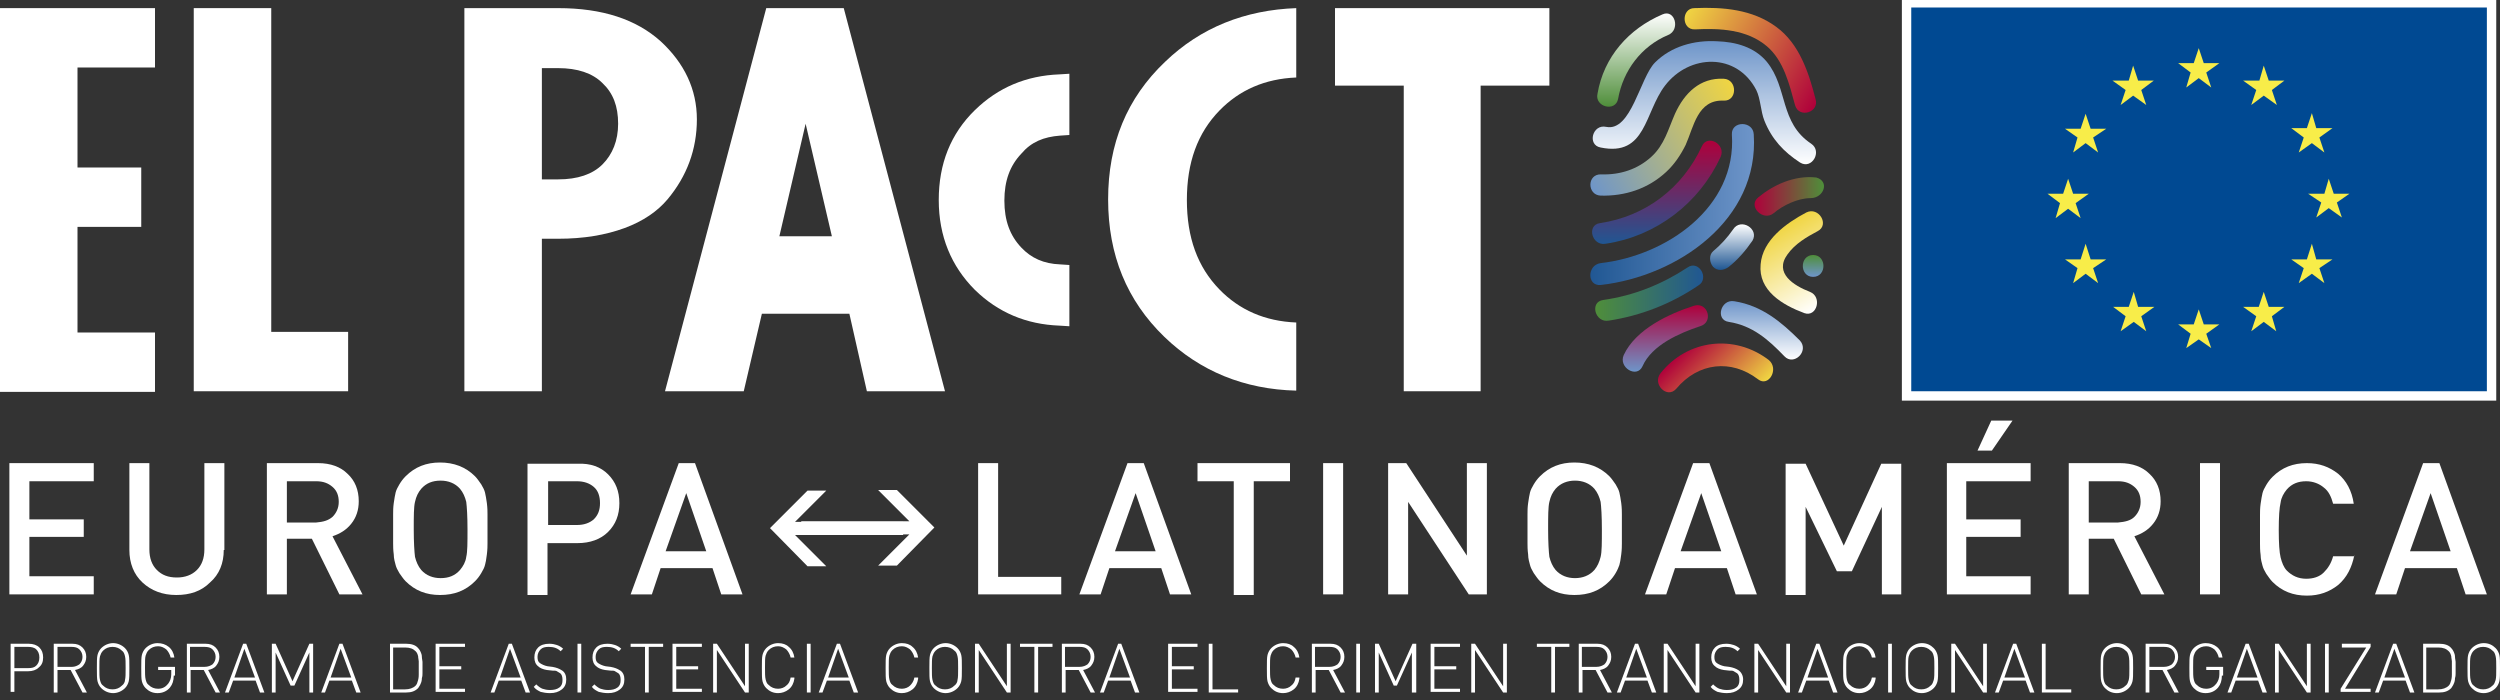 <?xml version="1.0" encoding="utf-8"?>
<!-- Generator: Adobe Illustrator 21.0.2, SVG Export Plug-In . SVG Version: 6.00 Build 0)  -->
<svg version="1.1" id="Capa_1" xmlns="http://www.w3.org/2000/svg" xmlns:xlink="http://www.w3.org/1999/xlink" x="0px" y="0px"
	 viewBox="0 0 400 112" style="enable-background:new 0 0 400 112;" xml:space="preserve">
<rect x="0" y="0" width="400" height="112" fill="#333333" stroke="none"/>
<style type="text/css">
	.st0{fill:#FFFFFF;}
	.st1{fill:url(#SVGID_1_);}
	.st2{fill:url(#SVGID_2_);}
	.st3{fill:url(#SVGID_3_);}
	.st4{fill:url(#SVGID_4_);}
	.st5{fill:url(#SVGID_5_);}
	.st6{fill:url(#SVGID_6_);}
	.st7{fill:url(#SVGID_7_);}
	.st8{fill:url(#SVGID_8_);}
	.st9{fill:url(#SVGID_9_);}
	.st10{fill:url(#SVGID_10_);}
	.st11{fill:url(#SVGID_11_);}
	.st12{fill:url(#SVGID_12_);}
	.st13{fill:url(#SVGID_13_);}
	.st14{fill:url(#SVGID_14_);}
	.st15{fill:#004992;}
	.st16{fill:#F8ED49;}
</style>
<g>
	<g>
		<path class="st0" d="M15,95.1H1.5v-21H15V77H4.7v6.1h8.7v2.8H4.7v6.3H15V95.1z"/>
		<path class="st0" d="M35.8,88c0,2.1-0.7,3.9-2.2,5.2c-1.4,1.4-3.2,2-5.4,2c-2.2,0-4-0.7-5.4-2c-1.4-1.3-2.1-3.1-2.1-5.2V74.1h3.2
			v13.8c0,1.4,0.4,2.5,1.2,3.3c0.8,0.8,1.8,1.2,3.2,1.2c1.3,0,2.4-0.4,3.2-1.2c0.8-0.8,1.2-1.9,1.2-3.3V74.1h3.2V88z"/>
		<path class="st0" d="M58,95.1h-3.7l-4.4-8.9h-4v8.9h-3.2v-21h8.2c2,0,3.6,0.6,4.7,1.7c1.2,1.1,1.8,2.6,1.8,4.4
			c0,1.4-0.4,2.6-1.2,3.6c-0.8,1-1.8,1.6-3,2L58,95.1z M53.2,82.7c0.6-0.6,1-1.4,1-2.4c0-1-0.3-1.8-1-2.4c-0.7-0.6-1.5-0.9-2.6-0.9
			h-4.7v6.6h4.7C51.7,83.5,52.5,83.3,53.2,82.7z"/>
		<path class="st0" d="M78,82.3c0,0.4,0,1.2,0,2.3c0,1.1,0,1.9,0,2.3c0,0.4,0,1-0.1,1.8c-0.1,0.8-0.2,1.4-0.3,1.7
			c-0.1,0.4-0.3,0.8-0.6,1.3c-0.3,0.5-0.6,0.9-1,1.3c-1.5,1.5-3.3,2.2-5.6,2.2c-2.2,0-4-0.7-5.5-2.2c-0.4-0.4-0.7-0.9-1-1.3
			c-0.3-0.5-0.5-0.9-0.6-1.3c-0.1-0.4-0.3-1-0.3-1.7c-0.1-0.7-0.1-1.4-0.1-1.8c0-0.5,0-1.2,0-2.3c0-1.1,0-1.8,0-2.3
			c0-0.5,0-1.1,0.1-1.8c0.1-0.7,0.2-1.3,0.3-1.7c0.1-0.4,0.3-0.8,0.6-1.3c0.3-0.5,0.6-0.9,1-1.3c1.5-1.5,3.3-2.2,5.5-2.2
			c2.2,0,4.1,0.7,5.6,2.2c0.4,0.4,0.7,0.9,1,1.3c0.3,0.5,0.5,0.9,0.6,1.3c0.1,0.4,0.2,1,0.3,1.7C78,81.3,78,81.9,78,82.3z
			 M74.6,89.1c0.2-0.8,0.2-2.3,0.2-4.4s-0.1-3.6-0.2-4.4c-0.2-0.8-0.5-1.5-1-2.1c-0.8-0.9-1.9-1.3-3.1-1.3c-1.3,0-2.3,0.4-3.1,1.3
			c-0.5,0.6-0.8,1.2-1,2.1c-0.2,0.8-0.2,2.3-0.2,4.4s0.1,3.6,0.2,4.4c0.2,0.8,0.5,1.5,1,2.1c0.8,0.9,1.9,1.3,3.1,1.3
			c1.3,0,2.3-0.4,3.1-1.3C74.1,90.6,74.5,89.9,74.6,89.1z"/>
		<path class="st0" d="M97.3,75.9c1.2,1.2,1.8,2.7,1.8,4.6c0,1.9-0.6,3.4-1.8,4.6c-1.2,1.2-2.9,1.8-4.9,1.8h-4.8v8.3h-3.2v-21h8
			C94.5,74.1,96.1,74.7,97.3,75.9z M96,80.5c0-1.1-0.3-2-1-2.6c-0.7-0.6-1.6-0.9-2.7-0.9h-4.6v7h4.6c1.1,0,2-0.3,2.7-0.9
			C95.7,82.4,96,81.6,96,80.5z"/>
		<path class="st0" d="M118.8,95.1h-3.4l-1.4-4.2h-8.3l-1.4,4.2h-3.4l7.7-21h2.6L118.8,95.1z M113,88.2l-3.2-9.3l-3.3,9.3H113z"/>
		<path class="st0" d="M123.2,84.5l6-6h3l-5,5h17.3v2.1h-17.3l5,5h-3L123.2,84.5z"/>
		<path class="st0" d="M143.5,90.5h-3l5-5h-17.3v-2.1h17.3l-5-5h3l6,6L143.5,90.5z"/>
		<path class="st0" d="M169.8,95.1h-13.3v-21h3.2v18.2h10.1V95.1z"/>
		<path class="st0" d="M190.6,95.1h-3.4l-1.4-4.2h-8.3l-1.4,4.2h-3.4l7.7-21h2.6L190.6,95.1z M184.9,88.2l-3.2-9.3l-3.3,9.3H184.9z"
			/>
		<path class="st0" d="M206.4,77h-5.8v18.2h-3.2V77h-5.8v-2.9h14.8V77z"/>
		<path class="st0" d="M214.9,95.1h-3.2v-21h3.2V95.1z"/>
		<path class="st0" d="M238,95.1H235l-9.7-14.8v14.8h-3.2v-21h2.9l9.7,14.8V74.1h3.2V95.1z"/>
		<path class="st0" d="M259.5,82.3c0,0.4,0,1.2,0,2.3c0,1.1,0,1.9,0,2.3c0,0.4,0,1-0.1,1.8c-0.1,0.8-0.2,1.4-0.3,1.7
			s-0.3,0.8-0.6,1.3c-0.3,0.5-0.6,0.9-1,1.3c-1.5,1.5-3.3,2.2-5.6,2.2c-2.2,0-4-0.7-5.5-2.2c-0.4-0.4-0.7-0.9-1-1.3
			c-0.3-0.5-0.5-0.9-0.6-1.3c-0.1-0.4-0.3-1-0.3-1.7c-0.1-0.7-0.1-1.4-0.1-1.8c0-0.5,0-1.2,0-2.3c0-1.1,0-1.8,0-2.3
			c0-0.5,0-1.1,0.1-1.8c0.1-0.7,0.2-1.3,0.3-1.7c0.1-0.4,0.3-0.8,0.6-1.3c0.3-0.5,0.6-0.9,1-1.3c1.5-1.5,3.3-2.2,5.5-2.2
			c2.2,0,4.1,0.7,5.6,2.2c0.4,0.4,0.7,0.9,1,1.3c0.3,0.5,0.5,0.9,0.6,1.3c0.1,0.4,0.2,1,0.3,1.7C259.5,81.3,259.5,81.9,259.5,82.3z
			 M256.1,89.1c0.2-0.8,0.2-2.3,0.2-4.4s-0.1-3.6-0.2-4.4c-0.2-0.8-0.5-1.5-1-2.1c-0.8-0.9-1.9-1.3-3.1-1.3s-2.3,0.4-3.1,1.3
			c-0.5,0.6-0.8,1.2-1,2.1c-0.2,0.8-0.2,2.3-0.2,4.4s0.1,3.6,0.2,4.4c0.2,0.8,0.5,1.5,1,2.1c0.8,0.9,1.9,1.3,3.1,1.3
			s2.3-0.4,3.1-1.3C255.6,90.6,255.9,89.9,256.1,89.1z"/>
		<path class="st0" d="M281.1,95.1h-3.4l-1.4-4.2H268l-1.4,4.2h-3.4l7.7-21h2.6L281.1,95.1z M275.4,88.2l-3.2-9.3l-3.3,9.3H275.4z"
			/>
		<path class="st0" d="M304.3,95.1h-3.2V81.1l-4.8,10.3h-2.4l-5-10.3v14.1h-3.2v-21h3.2l6.1,13.1l6-13.1h3.2V95.1z"/>
		<path class="st0" d="M324.9,95.1h-13.4v-21h13.4V77h-10.3v6.1h8.7v2.8h-8.7v6.3h10.3V95.1z M322,67.3l-3.3,4.8h-2.3l2.2-4.8H322z"
			/>
		<path class="st0" d="M346.3,95.1h-3.7l-4.4-8.9h-4v8.9H331v-21h8.2c2,0,3.6,0.6,4.7,1.7c1.2,1.1,1.8,2.6,1.8,4.4
			c0,1.4-0.4,2.6-1.2,3.6c-0.8,1-1.8,1.6-3,2L346.3,95.1z M341.5,82.7c0.6-0.6,1-1.4,1-2.4c0-1-0.3-1.8-1-2.4
			c-0.7-0.6-1.5-0.9-2.6-0.9h-4.7v6.6h4.7C340,83.5,340.9,83.3,341.5,82.7z"/>
		<path class="st0" d="M355.2,95.1h-3.2v-21h3.2V95.1z"/>
		<path class="st0" d="M376.7,88.8c-0.4,2-1.2,3.6-2.6,4.8c-1.4,1.1-3,1.7-5,1.7c-2.2,0-4-0.7-5.5-2.2c-0.4-0.4-0.7-0.9-1-1.3
			c-0.3-0.5-0.5-0.9-0.6-1.3c-0.1-0.4-0.3-1-0.3-1.7c-0.1-0.7-0.1-1.4-0.1-1.8c0-0.5,0-1.2,0-2.3c0-1.1,0-1.8,0-2.3
			c0-0.5,0-1.1,0.1-1.8c0.1-0.7,0.2-1.3,0.3-1.7c0.1-0.4,0.3-0.8,0.6-1.3c0.3-0.5,0.6-0.9,1-1.3c1.5-1.5,3.3-2.2,5.5-2.2
			c2,0,3.6,0.6,5,1.7c1.3,1.1,2.2,2.7,2.5,4.8h-3.3c-0.3-1.1-0.7-2-1.5-2.6c-0.7-0.6-1.7-1-2.8-1c-1.3,0-2.3,0.4-3.1,1.3
			c-0.5,0.6-0.9,1.3-1,2.1c-0.2,0.8-0.3,2.3-0.3,4.4c0,2.1,0.1,3.6,0.3,4.4c0.2,0.8,0.5,1.6,1,2.1c0.8,0.8,1.8,1.3,3.1,1.3
			c1.1,0,2.1-0.3,2.8-1c0.7-0.7,1.2-1.5,1.5-2.6H376.7z"/>
		<path class="st0" d="M397.9,95.1h-3.4l-1.4-4.2h-8.3l-1.4,4.2h-3.4l7.7-21h2.6L397.9,95.1z M392.1,88.2l-3.2-9.3l-3.3,9.3H392.1z"
			/>
		<path class="st0" d="M6.9,105.2c0,0.7-0.2,1.2-0.7,1.6c-0.4,0.4-1,0.6-1.7,0.6H2.3v3.3H1.7V103h2.9c0.7,0,1.3,0.2,1.7,0.6
			C6.7,104,6.9,104.5,6.9,105.2z M5.8,106.5c0.3-0.3,0.5-0.7,0.5-1.3c0-0.6-0.2-1-0.5-1.3s-0.8-0.4-1.3-0.4H2.3v3.4h2.2
			C5.1,106.9,5.5,106.8,5.8,106.5z"/>
		<path class="st0" d="M13.2,110.8l-1.9-3.6H9.2v3.6H8.6V103h3c0.7,0,1.2,0.2,1.6,0.6c0.4,0.4,0.6,0.9,0.6,1.5c0,0.6-0.2,1-0.5,1.4
			c-0.3,0.4-0.8,0.6-1.3,0.7l1.9,3.6H13.2z M12.7,106.3c0.3-0.3,0.5-0.7,0.5-1.2c0-0.5-0.2-0.9-0.5-1.2c-0.3-0.3-0.7-0.4-1.3-0.4
			H9.2v3.2h2.3C12,106.7,12.4,106.5,12.7,106.3z"/>
		<path class="st0" d="M20.6,104.8c0.1,0.4,0.1,1.1,0.1,2.1c0,1,0,1.7-0.1,2.1c-0.1,0.4-0.3,0.8-0.6,1.1c-0.5,0.5-1.2,0.8-1.9,0.8
			s-1.4-0.3-1.9-0.8c-0.3-0.3-0.5-0.7-0.6-1.1c-0.1-0.4-0.1-1.1-0.1-2.1c0-1,0-1.7,0.1-2.1c0.1-0.4,0.3-0.8,0.6-1.1
			c0.5-0.5,1.2-0.8,1.9-0.8s1.4,0.3,1.9,0.8C20.3,104,20.5,104.4,20.6,104.8z M20,108.8c0.1-0.4,0.1-1,0.1-1.9c0-0.9,0-1.5-0.1-1.9
			c-0.1-0.4-0.2-0.7-0.5-0.9c-0.4-0.4-0.9-0.6-1.5-0.6c-0.6,0-1.1,0.2-1.5,0.6c-0.3,0.3-0.4,0.6-0.5,0.9c-0.1,0.4-0.1,1-0.1,1.9
			c0,0.9,0,1.5,0.1,1.9c0.1,0.4,0.2,0.7,0.5,0.9c0.4,0.4,0.9,0.6,1.5,0.6c0.6,0,1.1-0.2,1.5-0.6C19.8,109.5,20,109.1,20,108.8z"/>
		<path class="st0" d="M27.8,108.1c0,0.8-0.2,1.4-0.6,1.9c-0.5,0.6-1.2,0.9-2,0.9c-0.8,0-1.4-0.3-1.9-0.8c-0.3-0.3-0.5-0.7-0.6-1.1
			c-0.1-0.4-0.1-1.1-0.1-2.1c0-1,0-1.7,0.1-2.1c0.1-0.4,0.3-0.8,0.6-1.1c0.5-0.5,1.2-0.8,1.9-0.8c0.7,0,1.3,0.2,1.8,0.6
			c0.5,0.4,0.8,1,0.9,1.7h-0.6c-0.1-0.5-0.4-1-0.7-1.3c-0.4-0.3-0.8-0.5-1.3-0.5c-0.6,0-1.1,0.2-1.5,0.6c-0.3,0.3-0.4,0.6-0.5,0.9
			s-0.1,1-0.1,1.9c0,0.9,0,1.5,0.1,1.9s0.2,0.7,0.5,0.9c0.4,0.4,0.9,0.6,1.5,0.6c0.7,0,1.2-0.3,1.6-0.8c0.3-0.4,0.5-0.9,0.5-1.5
			v-0.7h-2.1v-0.5h2.7V108.1z"/>
		<path class="st0" d="M34.5,110.8l-1.9-3.6h-2.1v3.6h-0.6V103h3c0.7,0,1.2,0.2,1.6,0.6c0.4,0.4,0.6,0.9,0.6,1.5
			c0,0.6-0.2,1-0.5,1.4c-0.3,0.4-0.8,0.6-1.3,0.7l1.9,3.6H34.5z M34,106.3c0.3-0.3,0.5-0.7,0.5-1.2c0-0.5-0.2-0.9-0.5-1.2
			c-0.3-0.3-0.7-0.4-1.3-0.4h-2.3v3.2h2.3C33.3,106.7,33.7,106.5,34,106.3z"/>
		<path class="st0" d="M41.6,110.8l-0.7-1.9h-3.6l-0.7,1.9H36l2.9-7.8h0.5l2.9,7.8H41.6z M39.1,103.8l-1.6,4.6h3.3L39.1,103.8z"/>
		<path class="st0" d="M49.5,110.8v-6.4l-2.4,5.3h-0.6l-2.4-5.3v6.4h-0.6V103h0.6l2.7,6l2.7-6h0.6v7.8H49.5z"/>
		<path class="st0" d="M57,110.8l-0.7-1.9h-3.6l-0.7,1.9h-0.6l2.9-7.8h0.5l2.9,7.8H57z M54.5,103.8l-1.6,4.6h3.3L54.5,103.8z"/>
		<path class="st0" d="M67.6,106.8c0,0.4,0,0.7,0,0.9c0,0.2,0,0.5-0.1,0.8c0,0.4-0.1,0.7-0.2,0.9c-0.1,0.3-0.3,0.5-0.4,0.7
			c-0.5,0.5-1.1,0.7-1.9,0.7h-2.6V103h2.6c0.8,0,1.5,0.2,1.9,0.7c0.2,0.2,0.3,0.4,0.4,0.6c0.1,0.2,0.2,0.5,0.2,0.8
			c0,0.3,0.1,0.6,0.1,0.8C67.6,106.1,67.6,106.4,67.6,106.8z M67,106.8c0-0.5,0-0.8,0-1c0-0.2-0.1-0.5-0.1-0.8
			c-0.1-0.4-0.2-0.6-0.4-0.8c-0.4-0.4-0.9-0.6-1.7-0.6h-1.9v6.7h1.9c0.7,0,1.3-0.2,1.7-0.6c0.2-0.2,0.3-0.5,0.4-0.9
			c0.1-0.4,0.1-0.7,0.1-0.9C67,107.6,67,107.2,67,106.8z"/>
		<path class="st0" d="M69.7,110.8V103h4.7v0.5h-4.1v3.1h3.5v0.5h-3.5v3.1h4.1v0.5H69.7z"/>
		<path class="st0" d="M84.1,110.8l-0.7-1.9h-3.6l-0.7,1.9h-0.6l2.9-7.8h0.5l2.9,7.8H84.1z M81.6,103.8l-1.6,4.6h3.3L81.6,103.8z"/>
		<path class="st0" d="M90.6,108.7c0,0.7-0.2,1.2-0.7,1.6c-0.5,0.4-1.1,0.6-1.9,0.6c-0.6,0-1.1-0.1-1.5-0.2
			c-0.4-0.2-0.8-0.4-1.1-0.8l0.4-0.4c0.3,0.3,0.7,0.6,1,0.7c0.3,0.1,0.7,0.2,1.2,0.2c0.6,0,1.1-0.1,1.5-0.4c0.4-0.3,0.5-0.7,0.5-1.2
			c0-0.5-0.1-0.9-0.4-1.1c-0.2-0.1-0.3-0.2-0.5-0.3c-0.1-0.1-0.4-0.1-0.7-0.1l-0.9-0.1c-0.6-0.1-1.1-0.3-1.4-0.6
			c-0.4-0.3-0.6-0.8-0.6-1.4c0-0.7,0.2-1.2,0.6-1.6c0.4-0.4,1-0.6,1.8-0.6c0.5,0,0.9,0.1,1.2,0.2c0.3,0.1,0.7,0.3,1,0.6l-0.4,0.4
			c-0.5-0.5-1.1-0.7-1.9-0.7c-0.6,0-1,0.1-1.3,0.4c-0.3,0.3-0.5,0.7-0.5,1.2c0,0.5,0.1,0.8,0.4,1c0.3,0.2,0.7,0.4,1.2,0.5l0.8,0.1
			c0.6,0.1,1.1,0.3,1.4,0.5C90.4,107.5,90.6,108.1,90.6,108.7z"/>
		<path class="st0" d="M92.4,110.8V103H93v7.8H92.4z"/>
		<path class="st0" d="M99.9,108.7c0,0.7-0.2,1.2-0.7,1.6c-0.5,0.4-1.1,0.6-1.9,0.6c-0.6,0-1.1-0.1-1.5-0.2
			c-0.4-0.2-0.8-0.4-1.1-0.8l0.4-0.4c0.3,0.3,0.7,0.6,1,0.7c0.3,0.1,0.7,0.2,1.2,0.2c0.6,0,1.1-0.1,1.5-0.4c0.4-0.3,0.5-0.7,0.5-1.2
			c0-0.5-0.1-0.9-0.4-1.1c-0.2-0.1-0.3-0.2-0.5-0.3c-0.1-0.1-0.4-0.1-0.7-0.1l-0.9-0.1c-0.6-0.1-1.1-0.3-1.4-0.6
			c-0.4-0.3-0.6-0.8-0.6-1.4c0-0.7,0.2-1.2,0.6-1.6c0.4-0.4,1-0.6,1.8-0.6c0.5,0,0.9,0.1,1.2,0.2c0.3,0.1,0.7,0.3,1,0.6l-0.4,0.4
			c-0.5-0.5-1.1-0.7-1.9-0.7c-0.6,0-1,0.1-1.3,0.4c-0.3,0.3-0.5,0.7-0.5,1.2c0,0.5,0.1,0.8,0.4,1c0.3,0.2,0.7,0.4,1.2,0.5l0.8,0.1
			c0.6,0.1,1.1,0.3,1.4,0.5C99.7,107.5,99.9,108.1,99.9,108.7z"/>
		<path class="st0" d="M103.8,103.5v7.3h-0.6v-7.3h-2.3V103h5.2v0.5H103.8z"/>
		<path class="st0" d="M107.6,110.8V103h4.7v0.5h-4.1v3.1h3.5v0.5h-3.5v3.1h4.1v0.5H107.6z"/>
		<path class="st0" d="M119.2,110.8l-4.5-6.8v6.8h-0.6V103h0.6l4.5,6.8V103h0.6v7.8H119.2z"/>
		<path class="st0" d="M127.1,108.6c-0.1,0.7-0.4,1.3-0.9,1.7c-0.5,0.4-1.1,0.6-1.7,0.6c-0.8,0-1.4-0.3-1.9-0.8
			c-0.3-0.3-0.5-0.7-0.6-1.1c-0.1-0.4-0.1-1.1-0.1-2.1c0-1,0-1.7,0.1-2.1c0.1-0.4,0.3-0.8,0.6-1.1c0.5-0.5,1.2-0.8,1.9-0.8
			c0.7,0,1.3,0.2,1.7,0.6c0.5,0.4,0.8,1,0.9,1.7h-0.6c-0.1-0.5-0.4-1-0.7-1.3c-0.4-0.3-0.8-0.5-1.3-0.5c-0.6,0-1.1,0.2-1.5,0.6
			c-0.3,0.3-0.4,0.6-0.5,0.9s-0.1,1-0.1,1.9c0,0.9,0,1.5,0.1,1.9s0.2,0.7,0.5,0.9c0.4,0.4,0.9,0.6,1.5,0.6c0.5,0,1-0.2,1.3-0.5
			c0.4-0.3,0.6-0.7,0.7-1.3H127.1z"/>
		<path class="st0" d="M129.1,110.8V103h0.6v7.8H129.1z"/>
		<path class="st0" d="M136.6,110.8l-0.7-1.9h-3.6l-0.7,1.9H131l2.9-7.8h0.5l2.9,7.8H136.6z M134.1,103.8l-1.6,4.6h3.3L134.1,103.8z
			"/>
		<path class="st0" d="M146.9,108.6c-0.1,0.7-0.4,1.3-0.9,1.7c-0.5,0.4-1.1,0.6-1.7,0.6c-0.8,0-1.4-0.3-1.9-0.8
			c-0.3-0.3-0.5-0.7-0.6-1.1c-0.1-0.4-0.1-1.1-0.1-2.1c0-1,0-1.7,0.1-2.1c0.1-0.4,0.3-0.8,0.6-1.1c0.5-0.5,1.2-0.8,1.9-0.8
			c0.7,0,1.3,0.2,1.7,0.6c0.5,0.4,0.8,1,0.9,1.7h-0.6c-0.1-0.5-0.4-1-0.7-1.3c-0.4-0.3-0.8-0.5-1.3-0.5c-0.6,0-1.1,0.2-1.5,0.6
			c-0.3,0.3-0.4,0.6-0.5,0.9c-0.1,0.4-0.1,1-0.1,1.9c0,0.9,0,1.5,0.1,1.9c0.1,0.4,0.2,0.7,0.5,0.9c0.4,0.4,0.9,0.6,1.5,0.6
			c0.5,0,1-0.2,1.3-0.5s0.6-0.7,0.7-1.3H146.9z"/>
		<path class="st0" d="M153.8,104.8c0.1,0.4,0.1,1.1,0.1,2.1c0,1,0,1.7-0.1,2.1c-0.1,0.4-0.3,0.8-0.6,1.1c-0.5,0.5-1.2,0.8-1.9,0.8
			s-1.4-0.3-1.9-0.8c-0.3-0.3-0.5-0.7-0.6-1.1c-0.1-0.4-0.1-1.1-0.1-2.1c0-1,0-1.7,0.1-2.1c0.1-0.4,0.3-0.8,0.6-1.1
			c0.5-0.5,1.2-0.8,1.9-0.8s1.4,0.3,1.9,0.8C153.5,104,153.7,104.4,153.8,104.8z M153.2,108.8c0.1-0.4,0.1-1,0.1-1.9
			c0-0.9,0-1.5-0.1-1.9c-0.1-0.4-0.2-0.7-0.5-0.9c-0.4-0.4-0.9-0.6-1.5-0.6c-0.6,0-1.1,0.2-1.5,0.6c-0.3,0.3-0.4,0.6-0.5,0.9
			c-0.1,0.4-0.1,1-0.1,1.9c0,0.9,0,1.5,0.1,1.9c0.1,0.4,0.2,0.7,0.5,0.9c0.4,0.4,0.9,0.6,1.5,0.6c0.6,0,1.1-0.2,1.5-0.6
			C153,109.5,153.2,109.1,153.2,108.8z"/>
		<path class="st0" d="M161.1,110.8l-4.5-6.8v6.8H156V103h0.6l4.5,6.8V103h0.6v7.8H161.1z"/>
		<path class="st0" d="M166.1,103.5v7.3h-0.6v-7.3h-2.3V103h5.2v0.5H166.1z"/>
		<path class="st0" d="M174.5,110.8l-1.9-3.6h-2.1v3.6h-0.6V103h3c0.7,0,1.2,0.2,1.6,0.6c0.4,0.4,0.6,0.9,0.6,1.5
			c0,0.6-0.2,1-0.5,1.4c-0.3,0.4-0.8,0.6-1.3,0.7l1.9,3.6H174.5z M174,106.3c0.3-0.3,0.5-0.7,0.5-1.2c0-0.5-0.2-0.9-0.5-1.2
			c-0.3-0.3-0.7-0.4-1.3-0.4h-2.3v3.2h2.3C173.3,106.7,173.7,106.5,174,106.3z"/>
		<path class="st0" d="M181.6,110.8l-0.7-1.9h-3.6l-0.7,1.9H176l2.9-7.8h0.5l2.9,7.8H181.6z M179.1,103.8l-1.6,4.6h3.3L179.1,103.8z
			"/>
		<path class="st0" d="M186.9,110.8V103h4.7v0.5h-4.1v3.1h3.5v0.5h-3.5v3.1h4.1v0.5H186.9z"/>
		<path class="st0" d="M193.4,110.8V103h0.6v7.3h4.1v0.5H193.4z"/>
		<path class="st0" d="M207.9,108.6c-0.1,0.7-0.4,1.3-0.9,1.7c-0.5,0.4-1.1,0.6-1.7,0.6c-0.8,0-1.4-0.3-1.9-0.8
			c-0.3-0.3-0.5-0.7-0.6-1.1c-0.1-0.4-0.1-1.1-0.1-2.1c0-1,0-1.7,0.1-2.1c0.1-0.4,0.3-0.8,0.6-1.1c0.5-0.5,1.2-0.8,1.9-0.8
			c0.7,0,1.3,0.2,1.7,0.6c0.5,0.4,0.8,1,0.9,1.7h-0.6c-0.1-0.5-0.4-1-0.7-1.3c-0.4-0.3-0.8-0.5-1.3-0.5c-0.6,0-1.1,0.2-1.5,0.6
			c-0.3,0.3-0.4,0.6-0.5,0.9c-0.1,0.4-0.1,1-0.1,1.9c0,0.9,0,1.5,0.1,1.9c0.1,0.4,0.2,0.7,0.5,0.9c0.4,0.4,0.9,0.6,1.5,0.6
			c0.5,0,1-0.2,1.3-0.5c0.4-0.3,0.6-0.7,0.7-1.3H207.9z"/>
		<path class="st0" d="M214.5,110.8l-1.9-3.6h-2.1v3.6h-0.6V103h3c0.7,0,1.2,0.2,1.6,0.6c0.4,0.4,0.6,0.9,0.6,1.5
			c0,0.6-0.2,1-0.5,1.4c-0.3,0.4-0.8,0.6-1.3,0.7l1.9,3.6H214.5z M214,106.3c0.3-0.3,0.5-0.7,0.5-1.2c0-0.5-0.2-0.9-0.5-1.2
			c-0.3-0.3-0.7-0.4-1.3-0.4h-2.3v3.2h2.3C213.3,106.7,213.7,106.5,214,106.3z"/>
		<path class="st0" d="M217,110.8V103h0.6v7.8H217z"/>
		<path class="st0" d="M225.9,110.8v-6.4l-2.4,5.3H223l-2.4-5.3v6.4H220V103h0.6l2.7,6l2.7-6h0.6v7.8H225.9z"/>
		<path class="st0" d="M228.9,110.8V103h4.7v0.5h-4.1v3.1h3.5v0.5h-3.5v3.1h4.1v0.5H228.9z"/>
		<path class="st0" d="M240.5,110.8L236,104v6.8h-0.6V103h0.6l4.5,6.8V103h0.6v7.8H240.5z"/>
		<path class="st0" d="M248.8,103.5v7.3h-0.6v-7.3h-2.3V103h5.2v0.5H248.8z"/>
		<path class="st0" d="M257.2,110.8l-1.9-3.6h-2.1v3.6h-0.6V103h3c0.7,0,1.2,0.2,1.6,0.6c0.4,0.4,0.6,0.9,0.6,1.5
			c0,0.6-0.2,1-0.5,1.4c-0.3,0.4-0.8,0.6-1.3,0.7l1.9,3.6H257.2z M256.7,106.3c0.3-0.3,0.5-0.7,0.5-1.2c0-0.5-0.2-0.9-0.5-1.2
			c-0.3-0.3-0.7-0.4-1.3-0.4h-2.3v3.2h2.3C256,106.7,256.4,106.5,256.7,106.3z"/>
		<path class="st0" d="M264.3,110.8l-0.7-1.9H260l-0.7,1.9h-0.6l2.9-7.8h0.5l2.9,7.8H264.3z M261.8,103.8l-1.6,4.6h3.3L261.8,103.8z
			"/>
		<path class="st0" d="M271.3,110.8l-4.5-6.8v6.8h-0.6V103h0.6l4.5,6.8V103h0.6v7.8H271.3z"/>
		<path class="st0" d="M278.9,108.7c0,0.7-0.2,1.2-0.7,1.6c-0.5,0.4-1.1,0.6-1.9,0.6c-0.6,0-1.1-0.1-1.5-0.2
			c-0.4-0.2-0.8-0.4-1.1-0.8l0.4-0.4c0.3,0.3,0.7,0.6,1,0.7c0.3,0.1,0.7,0.2,1.2,0.2c0.6,0,1.1-0.1,1.5-0.4c0.4-0.3,0.5-0.7,0.5-1.2
			c0-0.5-0.1-0.9-0.4-1.1c-0.2-0.1-0.3-0.2-0.5-0.3c-0.1-0.1-0.4-0.1-0.7-0.1l-0.9-0.1c-0.6-0.1-1.1-0.3-1.4-0.6
			c-0.4-0.3-0.6-0.8-0.6-1.4c0-0.7,0.2-1.2,0.6-1.6c0.4-0.4,1-0.6,1.8-0.6c0.5,0,0.9,0.1,1.2,0.2c0.3,0.1,0.7,0.3,1,0.6l-0.4,0.4
			c-0.5-0.5-1.1-0.7-1.9-0.7c-0.6,0-1,0.1-1.3,0.4c-0.3,0.3-0.5,0.7-0.5,1.2c0,0.5,0.1,0.8,0.4,1c0.3,0.2,0.7,0.4,1.2,0.5l0.8,0.1
			c0.6,0.1,1.1,0.3,1.4,0.5C278.6,107.5,278.9,108.1,278.9,108.7z"/>
		<path class="st0" d="M285.8,110.8l-4.5-6.8v6.8h-0.6V103h0.6l4.5,6.8V103h0.6v7.8H285.8z"/>
		<path class="st0" d="M293.3,110.8l-0.7-1.9H289l-0.7,1.9h-0.6l2.9-7.8h0.5l2.9,7.8H293.3z M290.8,103.8l-1.6,4.6h3.3L290.8,103.8z
			"/>
		<path class="st0" d="M300.1,108.6c-0.1,0.7-0.4,1.3-0.9,1.7c-0.5,0.4-1.1,0.6-1.7,0.6c-0.8,0-1.4-0.3-1.9-0.8
			c-0.3-0.3-0.5-0.7-0.6-1.1c-0.1-0.4-0.1-1.1-0.1-2.1c0-1,0-1.7,0.1-2.1c0.1-0.4,0.3-0.8,0.6-1.1c0.5-0.5,1.2-0.8,1.9-0.8
			c0.7,0,1.3,0.2,1.7,0.6c0.5,0.4,0.8,1,0.9,1.7h-0.6c-0.1-0.5-0.4-1-0.7-1.3c-0.4-0.3-0.8-0.5-1.3-0.5c-0.6,0-1.1,0.2-1.5,0.6
			c-0.3,0.3-0.4,0.6-0.5,0.9s-0.1,1-0.1,1.9c0,0.9,0,1.5,0.1,1.9s0.2,0.7,0.5,0.9c0.4,0.4,0.9,0.6,1.5,0.6c0.5,0,1-0.2,1.3-0.5
			s0.6-0.7,0.7-1.3H300.1z"/>
		<path class="st0" d="M302.1,110.8V103h0.6v7.8H302.1z"/>
		<path class="st0" d="M310,104.8c0.1,0.4,0.1,1.1,0.1,2.1c0,1,0,1.7-0.1,2.1c-0.1,0.4-0.3,0.8-0.6,1.1c-0.5,0.5-1.2,0.8-1.9,0.8
			c-0.8,0-1.4-0.3-1.9-0.8c-0.3-0.3-0.5-0.7-0.6-1.1c-0.1-0.4-0.1-1.1-0.1-2.1c0-1,0-1.7,0.1-2.1c0.1-0.4,0.3-0.8,0.6-1.1
			c0.5-0.5,1.2-0.8,1.9-0.8c0.8,0,1.4,0.3,1.9,0.8C309.7,104,309.9,104.4,310,104.8z M309.4,108.8c0.1-0.4,0.1-1,0.1-1.9
			c0-0.9,0-1.5-0.1-1.9c-0.1-0.4-0.2-0.7-0.5-0.9c-0.4-0.4-0.9-0.6-1.5-0.6c-0.6,0-1.1,0.2-1.5,0.6c-0.3,0.3-0.4,0.6-0.5,0.9
			s-0.1,1-0.1,1.9c0,0.9,0,1.5,0.1,1.9s0.2,0.7,0.5,0.9c0.4,0.4,0.9,0.6,1.5,0.6c0.6,0,1.1-0.2,1.5-0.6
			C309.2,109.5,309.3,109.1,309.4,108.8z"/>
		<path class="st0" d="M317.3,110.8l-4.5-6.8v6.8h-0.6V103h0.6l4.5,6.8V103h0.6v7.8H317.3z"/>
		<path class="st0" d="M324.8,110.8l-0.7-1.9h-3.6l-0.7,1.9h-0.6l2.9-7.8h0.5l2.9,7.8H324.8z M322.3,103.8l-1.6,4.6h3.3L322.3,103.8
			z"/>
		<path class="st0" d="M326.7,110.8V103h0.6v7.3h4.1v0.5H326.7z"/>
		<path class="st0" d="M341.2,104.8c0.1,0.4,0.1,1.1,0.1,2.1c0,1,0,1.7-0.1,2.1c-0.1,0.4-0.3,0.8-0.6,1.1c-0.5,0.5-1.2,0.8-1.9,0.8
			c-0.8,0-1.4-0.3-1.9-0.8c-0.3-0.3-0.5-0.7-0.6-1.1c-0.1-0.4-0.1-1.1-0.1-2.1c0-1,0-1.7,0.1-2.1c0.1-0.4,0.3-0.8,0.6-1.1
			c0.5-0.5,1.2-0.8,1.9-0.8c0.8,0,1.4,0.3,1.9,0.8C340.9,104,341.1,104.4,341.2,104.8z M340.6,108.8c0.1-0.4,0.1-1,0.1-1.9
			c0-0.9,0-1.5-0.1-1.9c-0.1-0.4-0.2-0.7-0.5-0.9c-0.4-0.4-0.9-0.6-1.5-0.6c-0.6,0-1.1,0.2-1.5,0.6c-0.3,0.3-0.4,0.6-0.5,0.9
			s-0.1,1-0.1,1.9c0,0.9,0,1.5,0.1,1.9s0.2,0.7,0.5,0.9c0.4,0.4,0.9,0.6,1.5,0.6c0.6,0,1.1-0.2,1.5-0.6
			C340.4,109.5,340.5,109.1,340.6,108.8z"/>
		<path class="st0" d="M347.9,110.8l-1.9-3.6h-2.1v3.6h-0.6V103h3c0.7,0,1.2,0.2,1.6,0.6c0.4,0.4,0.6,0.9,0.6,1.5
			c0,0.6-0.2,1-0.5,1.4c-0.3,0.4-0.8,0.6-1.3,0.7l1.9,3.6H347.9z M347.5,106.3c0.3-0.3,0.5-0.7,0.5-1.2c0-0.5-0.2-0.9-0.5-1.2
			c-0.3-0.3-0.7-0.4-1.3-0.4h-2.3v3.2h2.3C346.8,106.7,347.2,106.5,347.5,106.3z"/>
		<path class="st0" d="M355.5,108.1c0,0.8-0.2,1.4-0.6,1.9c-0.5,0.6-1.2,0.9-2,0.9c-0.8,0-1.4-0.3-1.9-0.8c-0.3-0.3-0.5-0.7-0.6-1.1
			c-0.1-0.4-0.1-1.1-0.1-2.1c0-1,0-1.7,0.1-2.1c0.1-0.4,0.3-0.8,0.6-1.1c0.5-0.5,1.2-0.8,1.9-0.8c0.7,0,1.3,0.2,1.8,0.6
			c0.5,0.4,0.8,1,0.9,1.7h-0.6c-0.1-0.5-0.4-1-0.7-1.3c-0.4-0.3-0.8-0.5-1.3-0.5c-0.6,0-1.1,0.2-1.5,0.6c-0.3,0.3-0.4,0.6-0.5,0.9
			s-0.1,1-0.1,1.9c0,0.9,0,1.5,0.1,1.9s0.2,0.7,0.5,0.9c0.4,0.4,0.9,0.6,1.5,0.6c0.7,0,1.2-0.3,1.6-0.8c0.3-0.4,0.5-0.9,0.5-1.5
			v-0.7h-2.1v-0.5h2.7V108.1z"/>
		<path class="st0" d="M362,110.8l-0.7-1.9h-3.6l-0.7,1.9h-0.6l2.9-7.8h0.5l2.9,7.8H362z M359.5,103.8l-1.6,4.6h3.3L359.5,103.8z"/>
		<path class="st0" d="M369.1,110.8l-4.5-6.8v6.8H364V103h0.6l4.5,6.8V103h0.6v7.8H369.1z"/>
		<path class="st0" d="M372,110.8V103h0.6v7.8H372z"/>
		<path class="st0" d="M374.5,110.8v-0.6l4.1-6.6h-3.9V103h4.6v0.5l-4.1,6.7h4.1v0.5H374.5z"/>
		<path class="st0" d="M385.6,110.8l-0.7-1.9h-3.6l-0.7,1.9H380l2.9-7.8h0.5l2.9,7.8H385.6z M383.1,103.8l-1.6,4.6h3.3L383.1,103.8z
			"/>
		<path class="st0" d="M392.9,106.8c0,0.4,0,0.7,0,0.9c0,0.2,0,0.5-0.1,0.8c0,0.4-0.1,0.7-0.2,0.9c-0.1,0.3-0.3,0.5-0.4,0.7
			c-0.5,0.5-1.1,0.7-1.9,0.7h-2.6V103h2.6c0.8,0,1.5,0.2,1.9,0.7c0.2,0.2,0.3,0.4,0.4,0.6c0.1,0.2,0.2,0.5,0.2,0.8
			c0,0.3,0.1,0.6,0.1,0.8C392.9,106.1,392.9,106.4,392.9,106.8z M392.3,106.8c0-0.5,0-0.8,0-1c0-0.2-0.1-0.5-0.1-0.8
			c-0.1-0.4-0.2-0.6-0.4-0.8c-0.4-0.4-0.9-0.6-1.7-0.6h-1.9v6.7h1.9c0.7,0,1.3-0.2,1.7-0.6c0.2-0.2,0.3-0.5,0.4-0.9
			c0.1-0.4,0.1-0.7,0.1-0.9C392.3,107.6,392.3,107.2,392.3,106.8z"/>
		<path class="st0" d="M399.9,104.8c0.1,0.4,0.1,1.1,0.1,2.1c0,1,0,1.7-0.1,2.1c-0.1,0.4-0.3,0.8-0.6,1.1c-0.5,0.5-1.2,0.8-1.9,0.8
			c-0.8,0-1.4-0.3-1.9-0.8c-0.3-0.3-0.5-0.7-0.6-1.1c-0.1-0.4-0.1-1.1-0.1-2.1c0-1,0-1.7,0.1-2.1c0.1-0.4,0.3-0.8,0.6-1.1
			c0.5-0.5,1.2-0.8,1.9-0.8c0.8,0,1.4,0.3,1.9,0.8C399.6,104,399.8,104.4,399.9,104.8z M399.3,108.8c0.1-0.4,0.1-1,0.1-1.9
			c0-0.9,0-1.5-0.1-1.9s-0.2-0.7-0.5-0.9c-0.4-0.4-0.9-0.6-1.5-0.6c-0.6,0-1.1,0.2-1.5,0.6c-0.3,0.3-0.4,0.6-0.5,0.9
			c-0.1,0.4-0.1,1-0.1,1.9c0,0.9,0,1.5,0.1,1.9c0.1,0.4,0.2,0.7,0.5,0.9c0.4,0.4,0.9,0.6,1.5,0.6c0.6,0,1.1-0.2,1.5-0.6
			C399.1,109.5,399.2,109.1,399.3,108.8z"/>
	</g>
	<g>
		<g>
			<g>
				<path class="st0" d="M24.8,1.3v9.5H12.4v16h10.2v9.5H12.4v16.9h12.4v9.5H0V1.3H24.8z"/>
				<path class="st0" d="M106.8,31.9c-1.6,1.9-3.9,3.5-6.9,4.6c-3,1.1-6.5,1.7-10.6,1.7h-2.6v24.4H74.3V1.3h15
					c7.1,0,12.5,1.8,16.4,5.3c3.8,3.5,5.8,7.7,5.8,12.5C111.5,23.9,109.9,28.2,106.8,31.9z M86.7,28.7h2.6c3.1,0,5.5-0.8,7.1-2.4
					c1.6-1.6,2.5-3.8,2.5-6.5c0-2.8-0.8-4.9-2.5-6.5c-1.6-1.6-4-2.4-7.1-2.4h-2.6V28.7z"/>
				<path class="st0" d="M213.6,13.7V1.3h34.3v12.4h-11v48.9h-12.3V13.7H213.6z"/>
			</g>
			<path class="st0" d="M207.4,51.6c-5-0.2-9.1-2-12.3-5.3c-3.5-3.6-5.2-8.3-5.2-14.3s1.7-10.7,5.2-14.3c3.2-3.3,7.3-5.1,12.3-5.3
				V1.3c-8.2,0.3-15.3,3.1-21,8.6c-6.1,5.8-9.1,13.1-9.1,22c0,8.9,3,16.2,9,22c5.7,5.5,12.8,8.4,21.1,8.6V51.6z"/>
			<path class="st0" d="M169.6,21.7l1.5-0.1v-9.8l-1.6,0.1c-5.3,0.2-9.8,2.1-13.5,5.7c-3.9,3.8-5.8,8.6-5.8,14.4
				c0,5.8,2,10.6,5.8,14.4c3.7,3.6,8.2,5.5,13.5,5.7l1.6,0.1v-9.8l-1.5-0.1c-2.6-0.1-4.6-1-6.2-2.7c-1.8-1.9-2.7-4.3-2.7-7.5
				s0.9-5.6,2.7-7.5C165,22.7,167,21.9,169.6,21.7z"/>
			<path class="st0" d="M138.7,62.6h12.5L135,1.3h-12.4l-16.2,61.3H119l2.9-12.4h14L138.7,62.6z M124.7,37.8l4.2-18l4.2,18H124.7z"
				/>
			<polygon class="st0" points="43.4,53.1 43.4,1.3 31,1.3 31,62.6 43.4,62.6 55.7,62.6 55.7,53.1 			"/>
		</g>
		<g>
			<linearGradient id="SVGID_1_" gradientUnits="userSpaceOnUse" x1="261.768" y1="2.088" x2="261.768" y2="17.063">
				<stop  offset="0" style="stop-color:#FFFFFF"/>
				<stop  offset="1" style="stop-color:#4F8E3A"/>
			</linearGradient>
			<path class="st1" d="M258.9,15.8c0.8-4.5,3.7-8.4,8-10.2c2-0.8,1.1-4.2-0.9-3.3c-5.4,2.3-9.4,6.8-10.4,12.7
				C255.1,17.1,258.5,18,258.9,15.8z"/>
			<linearGradient id="SVGID_2_" gradientUnits="userSpaceOnUse" x1="291.993" y1="14.332" x2="269.999" y2="1.634">
				<stop  offset="0" style="stop-color:#AF003B"/>
				<stop  offset="1" style="stop-color:#F0D542"/>
			</linearGradient>
			<path class="st2" d="M271.2,4.7c4-0.2,8.3,0,11.5,2.7c2.7,2.3,3.6,6.1,4.5,9.4c0.6,2.2,3.9,1.2,3.3-0.9
				c-1.1-4.3-2.6-8.9-6.3-11.6c-3.8-2.8-8.5-3.2-13.1-3C269,1.3,269,4.8,271.2,4.7z"/>
			<linearGradient id="SVGID_3_" gradientUnits="userSpaceOnUse" x1="272.654" y1="6.56" x2="272.654" y2="26.344">
				<stop  offset="0" style="stop-color:#6E95C9"/>
				<stop  offset="1" style="stop-color:#FFFFFF"/>
			</linearGradient>
			<path class="st3" d="M256.1,23.6c7.3,1.5,7-5.6,10.3-9.9c3.9-5.1,11.5-5.3,14.6,0.7c0.7,1.4,0.7,3.4,1.3,4.9c1.2,3,3.1,5,5.7,6.7
				c1.9,1.2,3.6-1.8,1.8-3c-5.1-3.4-3.7-8.9-7.1-13.1c-2-2.4-5-3.2-8-3.3c-3.6-0.2-7.3,0.8-9.9,3.4c-2.4,2.4-3.8,11.1-7.8,10.3
				C254.8,19.8,253.9,23.2,256.1,23.6z"/>
			<linearGradient id="SVGID_4_" gradientUnits="userSpaceOnUse" x1="278.295" y1="15.451" x2="254.076" y2="29.434">
				<stop  offset="0" style="stop-color:#F0D542"/>
				<stop  offset="1" style="stop-color:#6E95C9"/>
			</linearGradient>
			<path class="st4" d="M256.1,31.3c3.9,0.1,7.6-1.1,10.5-3.8c1.3-1.2,2.3-2.7,3.1-4.3c1.3-2.9,1.9-7.3,6.1-7.1
				c2.2,0.1,2.2-3.4,0-3.5c-3.8-0.2-6.3,2.3-7.8,5.6c-1.1,2.5-1.7,5-3.8,6.9c-2.2,2-5,2.9-8,2.8C253.9,27.8,253.9,31.2,256.1,31.3z"
				/>
			<linearGradient id="SVGID_5_" gradientUnits="userSpaceOnUse" x1="280.641" y1="32.708" x2="254.431" y2="32.708">
				<stop  offset="0" style="stop-color:#6E95C9"/>
				<stop  offset="1" style="stop-color:#205793"/>
			</linearGradient>
			<path class="st5" d="M256.1,45.6c12.3-1.4,25.4-10.4,24.5-24.1c-0.1-2.2-3.6-2.2-3.5,0c0.8,11.7-10.5,19.4-21,20.6
				C253.9,42.4,253.9,45.8,256.1,45.6z"/>
			<linearGradient id="SVGID_6_" gradientUnits="userSpaceOnUse" x1="265.073" y1="22.501" x2="265.073" y2="39.068">
				<stop  offset="0" style="stop-color:#AF003B"/>
				<stop  offset="1" style="stop-color:#205793"/>
			</linearGradient>
			<path class="st6" d="M272.3,23.4c-3.1,6.7-9,11.2-16.3,12.3c-2.2,0.3-1.3,3.7,0.9,3.3c8.1-1.2,15-6.5,18.4-13.9
				C276.2,23.1,273.2,21.4,272.3,23.4z"/>
			<linearGradient id="SVGID_7_" gradientUnits="userSpaceOnUse" x1="255.186" y1="46.94" x2="272.503" y2="46.94">
				<stop  offset="5.291005e-03" style="stop-color:#4F8E3A"/>
				<stop  offset="1" style="stop-color:#205793"/>
			</linearGradient>
			<path class="st7" d="M270,42.8c-4.1,2.7-8.6,4.5-13.5,5.2c-2.2,0.3-1.3,3.7,0.9,3.3c5.2-0.8,10-2.7,14.3-5.6
				C273.6,44.6,271.8,41.5,270,42.8z"/>
			<linearGradient id="SVGID_8_" gradientUnits="userSpaceOnUse" x1="277.05" y1="35.914" x2="277.05" y2="43.168">
				<stop  offset="0" style="stop-color:#FFFFFF"/>
				<stop  offset="1" style="stop-color:#205793"/>
			</linearGradient>
			<path class="st8" d="M277.3,36.7c-0.9,1.3-2,2.5-3.2,3.5c-0.7,0.6-0.6,1.8,0,2.5c0.7,0.7,1.7,0.6,2.5,0c1.5-1.2,2.7-2.6,3.8-4.2
				C281.5,36.6,278.5,34.8,277.3,36.7z"/>
			<linearGradient id="SVGID_9_" gradientUnits="userSpaceOnUse" x1="280.689" y1="31.362" x2="291.729" y2="31.362">
				<stop  offset="0" style="stop-color:#AF003B"/>
				<stop  offset="1" style="stop-color:#4F8E3A"/>
			</linearGradient>
			<path class="st9" d="M281.3,31.6c-1.7,1.4,0.8,3.9,2.5,2.5c1.4-1.2,3.8-2.4,5.9-2.4c2.1,0,3.1-2.7,0.9-3.3
				C287.1,28,283.7,29.6,281.3,31.6z"/>
			<linearGradient id="SVGID_10_" gradientUnits="userSpaceOnUse" x1="269.831" y1="55.377" x2="279.048" y2="64.594">
				<stop  offset="0" style="stop-color:#AF003B"/>
				<stop  offset="1" style="stop-color:#F0D542"/>
			</linearGradient>
			<path class="st10" d="M283,57.6c-5.5-4.2-13-3.3-17.3,2.1c-1.4,1.7,1,4.2,2.5,2.5c3.5-4.2,8.8-4.8,13.1-1.5
				C283,62,284.7,59,283,57.6z"/>
			<linearGradient id="SVGID_11_" gradientUnits="userSpaceOnUse" x1="266.458" y1="48.827" x2="266.458" y2="59.514">
				<stop  offset="0" style="stop-color:#AF003B"/>
				<stop  offset="1" style="stop-color:#6E95C9"/>
			</linearGradient>
			<path class="st11" d="M271.1,48.9c-4.1,1.3-9.4,3.8-11.3,7.9c-0.9,2,2.1,3.8,3,1.8c1.5-3.4,5.9-5.3,9.2-6.4
				C274.2,51.6,273.3,48.3,271.1,48.9z"/>
			<linearGradient id="SVGID_12_" gradientUnits="userSpaceOnUse" x1="281.924" y1="48.143" x2="281.924" y2="57.577">
				<stop  offset="0" style="stop-color:#6E95C9"/>
				<stop  offset="1" style="stop-color:#FFFFFF"/>
			</linearGradient>
			<path class="st12" d="M277.5,48.2c-2.2-0.4-3.1,3-0.9,3.3c3.8,0.6,6.3,2.8,8.9,5.5c1.5,1.6,4-0.8,2.5-2.5
				C285,51.5,281.9,48.9,277.5,48.2z"/>
			<linearGradient id="SVGID_13_" gradientUnits="userSpaceOnUse" x1="284.708" y1="36.371" x2="291.901" y2="48.83">
				<stop  offset="0" style="stop-color:#F0D542"/>
				<stop  offset="1" style="stop-color:#FFFFFF"/>
			</linearGradient>
			<path class="st13" d="M289.6,46.7c-2.6-1-5.8-3-3.6-6c1.2-1.7,3.1-2.8,4.8-3.7c2-1,0.2-4-1.8-3c-3.2,1.7-7,4.4-7.3,8.3
				c-0.4,4.2,3.5,6.5,7,7.8C290.7,50.8,291.6,47.5,289.6,46.7z"/>
			<linearGradient id="SVGID_14_" gradientUnits="userSpaceOnUse" x1="290.054" y1="40.797" x2="290.054" y2="44.265">
				<stop  offset="0" style="stop-color:#4F8E3A"/>
				<stop  offset="1" style="stop-color:#6E95C9"/>
			</linearGradient>
			<path class="st14" d="M290.1,40.8c-2.2,0-2.2,3.5,0,3.5C292.3,44.3,292.3,40.8,290.1,40.8z"/>
		</g>
		<g>
			<g>
				<g>
					<rect x="305" y="0.5" class="st15" width="93.6" height="62.9"/>
					<path class="st0" d="M397.9,1.2v61.4h-92.1V1.2H397.9 M399.4-0.3h-1.5h-92.1h-1.5v1.5v61.4v1.5h1.5h92.1h1.5v-1.5V1.2V-0.3
						L399.4-0.3z"/>
				</g>
			</g>
			<g>
				<polygon class="st16" points="349.8,14 351.8,12.5 353.8,14 353,11.6 355.1,10.1 352.6,10.1 351.8,7.7 351,10.1 348.5,10.1 
					350.5,11.6 				"/>
				<polygon class="st16" points="339.3,16.8 341.3,15.3 343.4,16.8 342.6,14.4 344.6,12.9 342.1,12.9 341.3,10.5 340.6,12.9 
					338,12.9 340.1,14.4 				"/>
				<polygon class="st16" points="333.7,18.2 332.9,20.6 330.4,20.6 332.4,22 331.7,24.4 333.7,22.9 335.7,24.4 334.9,22 337,20.6 
					334.5,20.6 				"/>
				<polygon class="st16" points="330.9,33.4 332.9,34.9 332.1,32.5 334.2,31 331.7,31 330.9,28.6 330.1,31 327.6,31 329.6,32.5 
					328.9,34.9 				"/>
				<polygon class="st16" points="334.5,41.5 333.7,39 332.9,41.5 330.4,41.5 332.4,42.9 331.7,45.3 333.7,43.8 335.7,45.3 
					334.9,42.9 337,41.5 				"/>
				<polygon class="st16" points="342.1,49.1 341.4,46.7 340.6,49.1 338.1,49.1 340.1,50.6 339.3,53 341.4,51.5 343.4,53 
					342.6,50.6 344.7,49.1 				"/>
				<polygon class="st16" points="352.6,51.9 351.8,49.5 351,51.9 348.5,51.9 350.5,53.4 349.8,55.7 351.8,54.3 353.8,55.7 
					353,53.4 355.1,51.9 				"/>
				<polygon class="st16" points="363,49.1 362.2,46.7 361.4,49.1 358.9,49.1 361,50.6 360.2,53 362.2,51.5 364.2,53 363.5,50.6 
					365.5,49.1 				"/>
				<polygon class="st16" points="370.6,41.5 369.9,39 369.1,41.5 366.6,41.5 368.6,42.9 367.8,45.3 369.9,43.8 371.9,45.3 
					371.1,42.9 373.2,41.5 				"/>
				<polygon class="st16" points="375.9,31 373.4,31 372.6,28.6 371.9,31 369.3,31 371.4,32.4 370.6,34.8 372.6,33.3 374.7,34.8 
					373.9,32.4 				"/>
				<polygon class="st16" points="367.8,24.4 369.9,22.9 371.9,24.4 371.1,22 373.2,20.5 370.6,20.5 369.9,18.1 369.1,20.5 
					366.6,20.5 368.6,22 				"/>
				<polygon class="st16" points="362.2,10.5 361.5,12.9 358.9,12.9 361,14.4 360.2,16.8 362.2,15.3 364.3,16.8 363.5,14.4 
					365.5,12.9 363,12.9 				"/>
			</g>
		</g>
	</g>
</g>
</svg>
